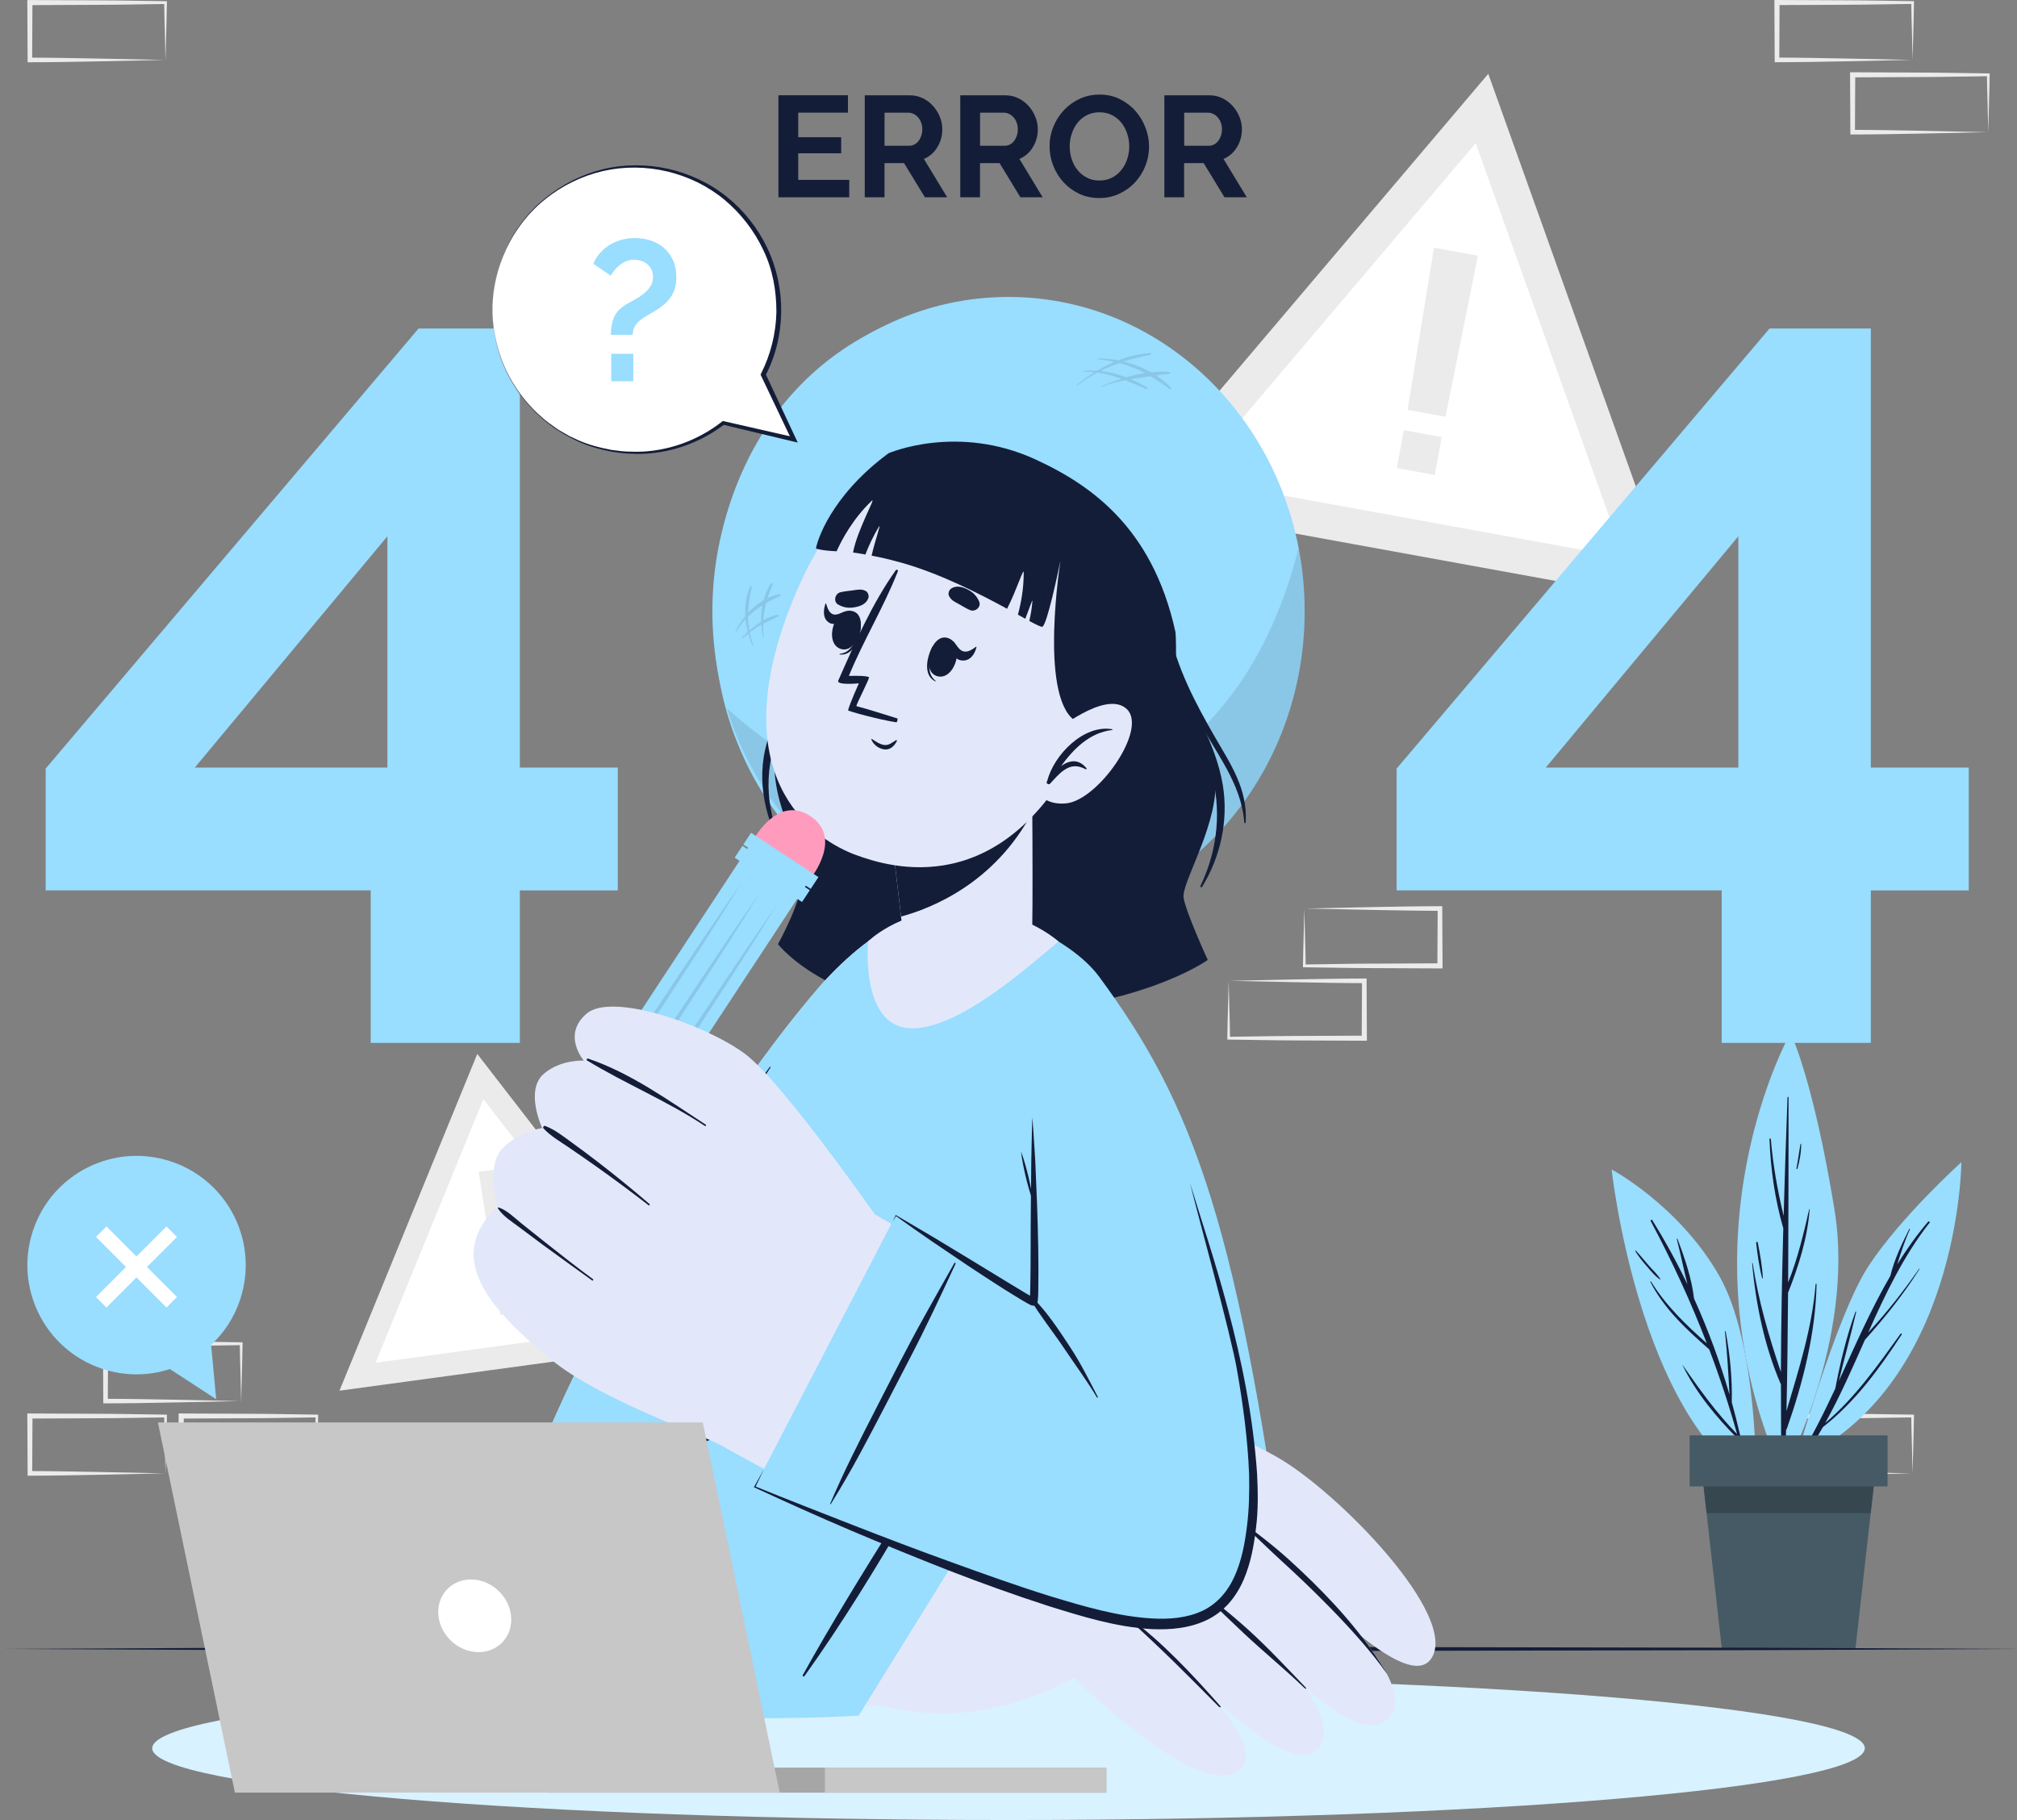 <svg width="748" height="675" viewBox="0 0 748 675" fill="none" xmlns="http://www.w3.org/2000/svg">
<rect x="0" y="0" width="748" height="675" fill="#808080" stroke="none"/>
<path d="M89.164 508.885C89.072 505.341 88.942 501.852 88.924 498.363L89.441 498.88C81.065 498.972 72.671 499.175 64.296 499.194L39.151 499.305L40.092 498.363L39.981 519.628L39.132 518.779C43.283 518.816 47.416 518.798 51.566 518.89L64.056 519.111L89.422 519.647L89.164 508.885ZM64.517 520.145L51.861 520.367C47.637 520.459 43.394 520.441 39.151 520.477H38.302V519.628L38.191 498.363V497.403H39.151L64.296 497.514C72.671 497.533 81.065 497.736 89.441 497.828H89.957V498.345C89.92 501.944 89.791 505.544 89.717 509.088L89.441 519.61L64.517 520.145Z" fill="#EBEBEB"/>
<path d="M61.124 535.688C61.031 532.144 60.902 528.655 60.884 525.166L61.4 525.683C53.025 525.775 44.631 525.978 36.255 525.997L11.111 526.107L12.051 525.166L11.941 546.431L11.092 545.582C15.243 545.619 19.375 545.601 23.526 545.693L36.016 545.914L61.382 546.45L61.124 535.688ZM36.458 546.966L23.803 547.188C19.578 547.28 15.335 547.262 11.092 547.299H10.243V546.45L10.133 525.185V524.225H11.092L36.237 524.335C44.612 524.354 53.006 524.557 61.382 524.649H61.898V525.166C61.861 528.766 61.732 532.365 61.659 535.909L61.382 546.431L36.458 546.966Z" fill="#EBEBEB"/>
<path d="M117.221 535.688C117.129 532.144 117 528.655 116.981 525.166L117.498 525.683C109.122 525.775 100.729 525.978 92.353 525.997L67.208 526.107L68.149 525.166L68.038 546.431L67.19 545.582C71.341 545.619 75.473 545.601 79.624 545.693L92.113 545.914L117.48 546.45L117.221 535.688ZM92.556 546.966L79.901 547.188C75.676 547.28 71.433 547.262 67.19 547.299H66.341V546.45L66.231 525.185V524.225H67.19L92.335 524.335C100.71 524.354 109.104 524.557 117.48 524.649H117.996V525.166C117.959 528.766 117.83 532.365 117.756 535.909L117.48 546.431L92.556 546.966Z" fill="#EBEBEB"/>
<path d="M709.022 535.688C708.93 532.144 708.801 528.655 708.782 525.166L709.299 525.683C700.923 525.775 692.529 525.978 684.154 525.997L659.009 526.107L659.95 525.166L659.839 546.431L658.991 545.582C663.141 545.619 667.274 545.601 671.425 545.693L683.914 545.914L709.28 546.45L709.022 535.688ZM684.357 546.966L671.701 547.188C667.477 547.28 663.234 547.262 658.991 547.299H658.142V546.45L658.031 525.185V524.225H658.991L684.135 524.335C692.511 524.354 700.905 524.557 709.28 524.649H709.797V525.166C709.76 528.766 709.631 532.365 709.557 535.909L709.28 546.431L684.357 546.966Z" fill="#EBEBEB"/>
<path d="M709.022 11.463C708.93 7.919 708.801 4.43 708.782 0.941L709.299 1.458C700.923 1.551 692.529 1.754 684.154 1.772L659.009 1.883L659.95 0.941L659.839 22.206L658.991 21.357C663.141 21.394 667.274 21.376 671.425 21.468L683.914 21.69L709.28 22.225L709.022 11.463ZM684.357 22.742L671.701 22.963C667.477 23.056 663.234 23.037 658.991 23.074H658.142V22.225L658.031 0.96V0H658.991L684.135 0.111C692.511 0.129 700.905 0.332 709.28 0.425H709.797V0.941C709.76 4.541 709.631 8.141 709.557 11.685L709.28 22.206L684.357 22.742Z" fill="#EBEBEB"/>
<path d="M737.084 38.266C736.992 34.722 736.863 31.233 736.845 27.744L737.361 28.261C728.986 28.354 720.592 28.556 712.216 28.575L687.072 28.686L688.012 27.744L687.902 49.009L687.053 48.16C691.204 48.197 695.336 48.179 699.487 48.271L711.977 48.492L737.343 49.028L737.084 38.266ZM712.419 49.545L699.764 49.766C695.539 49.858 691.296 49.84 687.053 49.877H686.204V49.028L686.094 27.763V26.803H687.053L712.198 26.914C720.573 26.932 728.967 27.135 737.343 27.227H737.859V27.744C737.822 31.344 737.693 34.943 737.62 38.488L737.343 49.009L712.419 49.545Z" fill="#EBEBEB"/>
<path d="M61.124 11.482C61.031 7.938 60.902 4.449 60.884 0.96L61.4 1.477C53.006 1.588 44.631 1.791 36.237 1.791L11.092 1.901L12.033 0.96L11.922 22.225L11.074 21.376C15.225 21.413 19.357 21.394 23.508 21.487L35.997 21.708L61.363 22.244L61.124 11.482ZM36.458 22.76L23.803 22.982C19.578 23.074 15.335 23.056 11.092 23.093H10.243V22.244L10.133 0.978V0.018H11.092L36.237 0.129C44.612 0.148 53.006 0.351 61.382 0.443H61.898V0.96C61.861 4.559 61.732 8.159 61.659 11.703L61.382 22.225L36.458 22.76Z" fill="#EBEBEB"/>
<path d="M455.915 374.52C456.008 378.064 456.137 381.553 456.155 385.042L455.639 384.525C464.014 384.433 472.408 384.23 480.784 384.211L505.928 384.1L504.988 385.042L505.098 363.777L505.947 364.626C501.796 364.589 497.664 364.607 493.513 364.515L481.023 364.294L455.657 363.758L455.915 374.52ZM480.581 363.241L493.236 363.02C497.461 362.928 501.704 362.946 505.947 362.909H506.796V363.758L506.906 385.023V385.983H505.947L480.802 385.873C472.427 385.854 464.033 385.651 455.657 385.559H455.141V385.042C455.178 381.442 455.307 377.843 455.38 374.299L455.657 363.777L480.581 363.241Z" fill="#EBEBEB"/>
<path d="M483.974 347.699C484.066 351.243 484.195 354.732 484.214 358.221L483.697 357.704C492.073 357.611 500.467 357.408 508.842 357.39L533.987 357.279L533.046 358.221L533.157 336.955L534.006 337.805C529.855 337.768 525.722 337.786 521.571 337.694L509.082 337.472L483.716 336.937L483.974 347.699ZM508.639 336.42L521.295 336.199C525.519 336.106 529.762 336.125 534.006 336.088H534.854V336.937L534.965 358.202V359.162H534.006L508.861 359.051C500.485 359.033 492.091 358.83 483.716 358.737H483.199V358.221C483.236 354.621 483.365 351.021 483.439 347.477L483.716 336.955L508.639 336.42Z" fill="#EBEBEB"/>
<path d="M551.925 27.375L417.105 186.365L622.12 223.689L551.925 27.375Z" fill="#EBEBEB"/>
<path d="M547.257 53.107L441.715 177.541L602.196 206.762L547.257 53.107Z" fill="white"/>
<path d="M531.792 91.853L548.063 94.825L536.054 154.559L521.996 152.012L531.792 91.853Z" fill="#EBEBEB"/>
<path d="M534.641 162.096L520.594 159.537L518.036 173.593L532.084 176.151L534.641 162.096Z" fill="#EBEBEB"/>
<path d="M176.996 390.875L125.895 515.77L259.533 497.606L176.996 390.875Z" fill="#EBEBEB"/>
<path d="M179.265 407.654L139.27 505.415L243.871 491.183L179.265 407.654Z" fill="white"/>
<path d="M177.527 434.605L188.117 433.165L192.71 472.336L183.541 473.591L177.527 434.605Z" fill="#EBEBEB"/>
<path d="M193.377 477.231L184.219 478.476L185.463 487.64L194.621 486.395L193.377 477.231Z" fill="#EBEBEB"/>
<path d="M374.006 675C549.383 675 691.554 663.083 691.554 648.382C691.554 633.681 549.383 621.763 374.006 621.763C198.628 621.763 56.457 633.681 56.457 648.382C56.457 663.083 198.628 675 374.006 675Z" fill="#d8f2ff"/>
<path d="M665.777 542.13C665.777 542.13 680.849 487.989 692.896 469.604C704.943 451.218 727.376 431.024 727.376 431.024C727.376 431.024 726.859 514.496 665.777 542.13Z" fill="#99ddff"/>
<path d="M666.867 541.207C672.033 532.808 676.423 523.948 680.611 514.976C682.474 505.359 684.725 495.687 688.101 486.512C688.156 486.346 688.415 486.438 688.359 486.605C686.367 495.151 684.024 503.642 681.921 512.171C688.009 498.991 693.783 485.645 701.033 473.185C702.49 467.148 705.276 461.334 708.025 455.851C708.099 455.685 708.375 455.778 708.283 455.944C706.346 460.189 704.963 464.546 703.579 468.939C707.01 463.42 710.755 458.103 715.035 453.101C715.294 452.787 715.829 453.138 715.57 453.47C705.885 465.838 699.188 479.922 692.824 494.191C699.705 486.826 705.977 478.759 711.733 470.527C711.788 470.434 711.918 470.527 711.862 470.619C705.903 480.088 699.041 488.598 691.606 496.905C686.957 507.353 682.4 517.838 676.866 527.769C687.916 518.428 696.421 506.319 704.833 494.653C705.018 494.394 705.424 494.671 705.258 494.93C696.845 507.74 688.119 519.794 676.017 529.282C673.545 533.62 670.889 537.866 667.919 541.927C667.439 542.61 666.424 541.927 666.867 541.207Z" fill="#141D38"/>
<path d="M661.102 547.022C661.102 547.022 688.203 497.089 680.325 448.689C672.448 400.289 664.017 383.048 664.017 383.048C664.017 383.048 621.439 458.325 661.102 547.022Z" fill="#99ddff"/>
<path d="M649.981 468.533C652.139 482.507 655.939 495.594 660.441 508.848C660.514 491.09 660.847 473.314 661.326 455.556C658.208 444.757 656.64 433.7 656.216 422.477C656.198 422.145 656.696 422.163 656.714 422.477C657.507 432.131 659.205 441.564 661.455 450.941C661.861 436.285 662.359 421.628 662.894 406.99C662.894 406.75 663.282 406.75 663.282 406.99C663.263 429.879 663.263 452.769 663.134 475.658C666.639 466.835 668.816 457.771 670.938 448.468C670.956 448.375 671.104 448.394 671.104 448.486C670.292 459.174 667.045 469.511 663.097 479.442C662.986 494.081 662.839 508.7 662.507 523.339C667.082 507.777 671.989 492.715 673.317 476.286C673.336 476.064 673.668 476.064 673.668 476.286C673.317 494.413 668.632 512.817 662.654 529.855C662.581 530.039 662.47 530.169 662.359 530.279C662.23 535.632 662.064 540.967 661.898 546.32C661.88 547.096 660.717 547.059 660.717 546.302C660.514 535.356 660.441 524.428 660.459 513.481C654.371 499.415 651.124 483.743 649.778 468.533C649.741 468.422 649.962 468.385 649.981 468.533Z" fill="#141D38"/>
<path d="M651.848 460.799C652.715 465.081 653.508 469.622 653.748 473.997C653.748 474.145 653.527 474.163 653.49 474.034C652.365 469.807 651.756 465.229 651.258 460.891C651.202 460.54 651.774 460.466 651.848 460.799Z" fill="#141D38"/>
<path d="M667.69 424.305C667.708 424.157 667.948 424.194 667.948 424.341C667.985 427.35 667.376 430.562 666.583 433.442C666.509 433.682 666.177 433.571 666.214 433.331C666.804 430.341 667.173 427.313 667.69 424.305Z" fill="#141D38"/>
<path d="M651.215 550.843C651.215 550.843 652.322 498.732 637.379 472.816C622.436 446.917 597.66 433.719 597.66 433.719C597.66 433.719 607.659 525.572 651.215 550.843Z" fill="#99ddff"/>
<path d="M623.997 506.264C630.287 515.309 636.523 524.04 644.216 531.904C641.227 521.253 637.777 510.768 633.866 500.468C625.491 493.121 617.189 485.497 612.042 475.455C611.968 475.289 612.19 475.16 612.282 475.308C617.798 484.205 625.196 491.349 632.962 498.197C627.004 482.71 620.049 467.61 612.171 452.88C611.968 452.51 612.522 452.178 612.743 452.547C617.521 460.226 621.875 468.182 625.786 476.341C624.384 470.767 623.259 465.081 621.838 459.543C621.801 459.396 622.023 459.34 622.078 459.469C624.734 466.429 627.373 474.126 628.221 481.565C633.442 493.121 637.851 505.045 641.375 517.229C640.987 509.42 640.508 501.63 639.696 493.841C639.678 493.693 639.936 493.656 639.954 493.804C641.578 502.461 642.426 511.248 642.223 520.053C644.382 527.824 646.19 535.669 647.647 543.588C647.684 543.791 647.37 543.902 647.315 543.681C646.503 540.358 645.618 537.072 644.732 533.787C644.677 533.768 644.622 533.768 644.566 533.713C636.56 525.683 628.941 516.527 623.941 506.282C623.904 506.264 623.96 506.208 623.997 506.264Z" fill="#141D38"/>
<path d="M606.688 463.863C608.348 465.653 609.879 467.555 611.484 469.401C612.905 471.043 614.639 472.576 615.783 474.421C615.819 474.495 615.746 474.588 615.672 474.532C613.735 473.314 612.204 471.339 610.709 469.622C609.123 467.832 607.721 466.059 606.448 464.029C606.355 463.9 606.577 463.734 606.688 463.863Z" fill="#141D38"/>
<path d="M695.624 544.474L693.742 561.18L688.06 611.685H638.564L632.882 561.18L631 544.474C633.103 544.474 663.303 544.474 663.303 544.474C663.303 544.474 693.521 544.474 695.624 544.474Z" fill="#455A64"/>
<path d="M695.629 544.474L693.747 561.18H632.905L631.023 544.474C633.127 544.474 663.326 544.474 663.326 544.474C663.326 544.474 693.526 544.474 695.629 544.474Z" fill="#37474F"/>
<path d="M626.595 551.281H700V532.36H626.595V551.281Z" fill="#455A64"/>
<path d="M748 611.556L654.505 611.999L560.991 612.165L374 612.479L187.009 612.165L93.495 611.999L0 611.556L93.495 611.094L187.009 610.946L374 610.633L560.991 610.946L654.505 611.113L748 611.556Z" fill="#141D38"/>
<path d="M137.478 386.777V330.218H16.938V285.048L155.225 121.831H192.786V284.679H229.11V330.236H192.786V386.795H137.478V386.777ZM72.245 284.679H143.658V198.899L72.245 284.679Z" fill="#99ddff"/>
<path d="M477.608 227.363C477.608 244.068 474.915 259.445 469.565 273.474C464.196 287.521 456.762 299.668 447.279 309.913C437.779 320.157 426.507 328.132 413.427 333.817C400.347 339.503 386.253 342.364 371.107 342.364C355.684 342.364 341.516 339.521 328.584 333.817C315.652 328.132 304.435 320.157 294.934 309.913C285.433 299.668 278.017 287.521 272.649 273.474C267.28 259.426 264.605 244.05 264.605 227.363C264.605 210.657 267.28 195.28 272.649 181.251C278.017 167.204 285.452 155.058 294.934 144.813C304.435 134.568 315.633 126.538 328.584 120.705C341.516 114.89 355.684 111.974 371.107 111.974C386.234 111.974 400.347 114.89 413.427 120.705C426.488 126.538 437.779 134.568 447.279 144.813C456.78 155.058 464.196 167.204 469.565 181.251C474.933 195.28 477.608 210.657 477.608 227.363ZM421.895 227.363C421.895 217.247 420.659 207.944 418.187 199.471C415.715 190.998 412.191 183.725 407.653 177.652C403.114 171.579 397.746 166.89 391.547 163.604C385.349 160.319 378.541 158.676 371.107 158.676C363.395 158.676 356.459 160.319 350.26 163.604C344.062 166.89 338.693 171.579 334.155 177.652C329.617 183.725 326.112 190.998 323.621 199.471C321.149 207.944 319.913 217.247 319.913 227.363C319.913 237.478 321.149 246.726 323.621 255.07C326.093 263.414 329.598 270.631 334.155 276.704C338.693 282.777 344.062 287.466 350.26 290.752C356.459 294.038 363.395 295.68 371.107 295.68C378.541 295.68 385.349 294.038 391.547 290.752C397.746 287.466 403.114 282.777 407.653 276.704C412.191 270.631 415.696 263.414 418.187 255.07C420.64 246.726 421.895 237.478 421.895 227.363Z" fill="#99ddff"/>
<path d="M638.478 386.777V330.218H517.938V285.048L656.225 121.831H693.786V284.679H730.11V330.236H693.786V386.795H638.478V386.777ZM573.245 284.679H644.658V198.899L573.245 284.679Z" fill="#99ddff"/>
<path d="M314.935 66.73V73.173H288.684V35.331H314.456V41.773H296.026V50.892H311.947V56.855H296.026V66.712H314.935V66.73Z" fill="#141D38"/>
<path d="M320.691 73.191V35.349H337.424C339.158 35.349 340.763 35.719 342.239 36.439C343.715 37.158 344.988 38.137 346.039 39.318C347.109 40.5 347.939 41.866 348.548 43.361C349.157 44.874 349.452 46.388 349.452 47.92C349.452 50.375 348.843 52.609 347.607 54.602C346.39 56.615 344.729 58.054 342.626 58.941L351.26 73.173H342.995L335.265 60.491H328.015V73.173H320.691V73.191ZM328.034 54.049H337.258C337.94 54.049 338.568 53.883 339.14 53.569C339.73 53.255 340.228 52.812 340.652 52.258C341.077 51.704 341.409 51.058 341.667 50.32C341.907 49.582 342.036 48.769 342.036 47.92C342.036 47.034 341.888 46.222 341.612 45.465C341.335 44.727 340.948 44.062 340.468 43.527C339.988 42.973 339.435 42.549 338.808 42.253C338.18 41.958 337.553 41.792 336.926 41.792H328.034V54.049Z" fill="#141D38"/>
<path d="M356.113 73.191V35.349H372.846C374.58 35.349 376.185 35.719 377.661 36.439C379.137 37.158 380.41 38.137 381.461 39.318C382.531 40.5 383.361 41.866 383.97 43.361C384.579 44.874 384.874 46.388 384.874 47.92C384.874 50.375 384.265 52.609 383.029 54.602C381.812 56.615 380.151 58.054 378.048 58.941L386.682 73.173H378.417L370.687 60.491H363.437V73.173H356.113V73.191ZM363.456 54.049H372.68C373.362 54.049 373.99 53.883 374.561 53.569C375.152 53.255 375.65 52.812 376.074 52.258C376.499 51.704 376.831 51.058 377.089 50.32C377.347 49.582 377.458 48.769 377.458 47.92C377.458 47.034 377.31 46.222 377.034 45.465C376.757 44.708 376.369 44.062 375.89 43.527C375.41 42.973 374.857 42.549 374.229 42.253C373.602 41.958 372.975 41.792 372.348 41.792H363.456V54.049Z" fill="#141D38"/>
<path d="M407.675 73.449C404.908 73.449 402.399 72.914 400.129 71.825C397.879 70.736 395.942 69.296 394.318 67.505C392.695 65.715 391.459 63.666 390.555 61.359C389.669 59.051 389.227 56.688 389.227 54.27C389.227 51.741 389.688 49.342 390.629 47.016C391.569 44.708 392.861 42.659 394.521 40.887C396.182 39.115 398.137 37.694 400.406 36.642C402.675 35.589 405.147 35.073 407.804 35.073C410.534 35.073 413.025 35.626 415.294 36.752C417.545 37.878 419.482 39.337 421.068 41.146C422.673 42.955 423.909 45.022 424.795 47.33C425.68 49.637 426.123 51.981 426.123 54.362C426.123 56.891 425.662 59.291 424.739 61.58C423.817 63.869 422.544 65.9 420.902 67.653C419.279 69.407 417.323 70.81 415.036 71.862C412.803 72.933 410.331 73.449 407.675 73.449ZM396.698 54.27C396.698 55.913 396.938 57.482 397.436 59.014C397.934 60.546 398.654 61.894 399.594 63.057C400.535 64.238 401.698 65.18 403.063 65.881C404.428 66.601 405.978 66.952 407.73 66.952C409.501 66.952 411.069 66.582 412.453 65.863C413.818 65.143 414.98 64.164 415.921 62.965C416.862 61.765 417.581 60.399 418.061 58.885C418.541 57.371 418.781 55.839 418.781 54.27C418.781 52.646 418.522 51.058 418.006 49.526C417.489 47.994 416.77 46.647 415.829 45.484C414.888 44.302 413.726 43.379 412.361 42.678C410.995 41.976 409.464 41.644 407.749 41.644C405.978 41.644 404.391 42.013 403.007 42.733C401.624 43.453 400.461 44.413 399.539 45.613C398.617 46.794 397.916 48.16 397.436 49.655C396.938 51.169 396.698 52.701 396.698 54.27Z" fill="#141D38"/>
<path d="M431.801 73.191V35.349H448.533C450.267 35.349 451.872 35.719 453.348 36.439C454.824 37.158 456.097 38.137 457.149 39.318C458.219 40.5 459.049 41.866 459.658 43.361C460.266 44.874 460.562 46.388 460.562 47.92C460.562 50.375 459.953 52.609 458.717 54.602C457.499 56.615 455.839 58.054 453.736 58.941L462.369 73.173H454.105L446.375 60.491H439.125V73.173H431.801V73.191ZM439.143 54.049H448.367C449.05 54.049 449.677 53.883 450.267 53.569C450.858 53.255 451.356 52.812 451.78 52.258C452.205 51.704 452.537 51.058 452.795 50.32C453.035 49.582 453.164 48.769 453.164 47.92C453.164 47.034 453.016 46.222 452.739 45.465C452.463 44.708 452.075 44.062 451.596 43.527C451.116 42.973 450.563 42.549 449.935 42.253C449.308 41.958 448.681 41.792 448.054 41.792H439.162V54.049H439.143Z" fill="#141D38"/>
<path d="M374.006 343.269C434.659 343.269 483.828 291.078 483.828 226.698C483.828 162.318 434.659 110.128 374.006 110.128C313.353 110.128 264.184 162.318 264.184 226.698C264.184 291.078 313.353 343.269 374.006 343.269Z" fill="#99ddff"/>
<path opacity="0.1" d="M483.83 226.698C483.83 291.084 434.666 343.268 374.008 343.268C325.194 343.268 283.852 309.47 269.555 262.731C292.449 282.981 337.13 313.512 388.103 301.366C444.407 287.946 470.492 247.317 481.598 203.2C483.055 210.786 483.83 218.65 483.83 226.698Z" fill="black"/>
<path opacity="0.1" d="M434.238 143.724C432.559 142.026 430.732 140.549 428.777 139.257C430.437 139.035 432.098 138.832 433.74 138.592C434.127 138.537 433.998 137.983 433.647 137.946C431.341 137.743 429.072 137.835 426.803 138.075C423.63 136.248 420.199 134.919 416.638 134.088C419.866 133.054 423.206 132.224 426.692 131.559C427.043 131.485 426.969 130.913 426.6 130.932C422.505 131.209 418.52 132.187 414.719 133.645C412.247 133.184 409.738 132.944 407.211 132.944C407.008 132.944 407.008 133.239 407.211 133.257C409.314 133.442 411.307 133.793 413.281 134.236C411.048 135.177 408.871 136.285 406.787 137.522C405.089 137.411 403.392 137.429 401.658 137.632C401.474 137.651 401.474 137.928 401.658 137.909C403.097 137.835 404.499 137.909 405.883 138.057C403.595 139.478 401.4 141.047 399.352 142.746C399.205 142.856 399.407 143.059 399.555 142.949C401.953 141.084 404.407 139.534 406.934 138.168C410.034 138.574 412.985 139.423 415.9 140.512C413.465 141.287 411.048 142.173 408.668 143.078C408.521 143.133 408.576 143.392 408.742 143.336C411.528 142.303 414.369 141.583 417.228 141.01C419.83 142.026 422.412 143.17 425.05 144.278C425.438 144.444 425.696 143.798 425.346 143.595C423.372 142.506 421.361 141.509 419.295 140.641C421.748 140.217 424.202 139.884 426.674 139.552C429.072 140.937 431.397 142.506 433.684 144.278C434.072 144.555 434.588 144.075 434.238 143.724ZM417.634 139.94C414.535 138.758 411.325 137.891 408.041 137.577C410.329 136.432 412.672 135.491 415.088 134.642C418.409 135.528 421.582 136.783 424.608 138.352C422.246 138.74 419.922 139.275 417.634 139.94Z" fill="black"/>
<path opacity="0.1" d="M289.382 220.994C289.751 220.828 289.475 220.33 289.124 220.385C287.574 220.644 286.099 221.179 284.66 221.843C285.176 220.182 285.785 218.521 286.486 216.896C286.689 216.435 286.08 216.047 285.803 216.49C284.586 218.465 283.737 220.514 283.147 222.619C281.044 223.837 279.107 225.425 277.446 227.252C277.539 224.169 278 221.068 278.793 217.856C278.904 217.395 278.258 217.247 278.092 217.672C276.69 221.16 276.192 224.834 276.395 228.507C274.9 230.353 273.628 232.347 272.687 234.359C272.613 234.525 272.834 234.673 272.927 234.507C273.978 232.624 275.177 231.018 276.487 229.578C276.635 231.184 276.93 232.79 277.336 234.359C276.635 235.005 275.952 235.651 275.325 236.297C275.14 236.482 275.417 236.74 275.601 236.574C276.21 236.02 276.856 235.522 277.502 234.986C277.944 236.556 278.479 238.106 279.144 239.601C279.217 239.767 279.513 239.657 279.439 239.472C278.811 237.811 278.369 236.168 278.037 234.543C279.328 233.528 280.638 232.587 282.077 231.775C282.169 231.719 282.243 231.701 282.335 231.645C282.446 233.214 282.63 234.783 282.962 236.352C282.999 236.556 283.294 236.463 283.257 236.279C283.018 234.599 282.981 232.956 283.036 231.313C284.881 230.372 286.8 229.615 288.607 228.6C288.94 228.415 288.7 227.935 288.349 227.99C286.541 228.341 284.752 229.08 283.055 230.058C283.202 227.88 283.571 225.738 284.125 223.616C285.803 222.711 287.537 221.843 289.382 220.994ZM277.926 233.879C277.612 232.144 277.446 230.409 277.428 228.673C279.033 227.086 280.804 225.72 282.722 224.52C282.335 226.514 282.206 228.544 282.28 230.593C280.73 231.553 279.254 232.679 277.926 233.879Z" fill="black"/>
<path d="M329.683 174.588C310.423 187.712 300.886 204.824 302.029 223.874C303.173 242.924 288.913 258.134 287.289 278.92C285.666 299.705 297.879 314.435 297.879 323.923C297.879 333.411 288.507 350.154 288.507 350.154C288.507 350.154 308.929 376.864 365.177 375.978C421.426 375.092 447.899 356.024 447.899 356.024C447.899 356.024 439.745 338.285 438.933 332.968C438.122 327.652 450.445 308.196 450.795 291.527C451.146 274.859 436.185 252.375 436.129 244.105C436.074 235.836 437.863 188.82 402.148 171.524C366.45 154.227 335.882 170.361 329.683 174.588Z" fill="#141D38"/>
<path d="M308.096 233.214C308.484 232.384 307.488 231.405 306.86 232.181C297.175 243.773 288.8 260.313 284.464 275.283C280.129 290.217 284.151 304.504 291.253 317.555C291.456 317.924 291.973 317.592 291.788 317.222C284.114 301.938 282.601 287.023 289.039 270.89C294.297 257.636 302.138 246.025 308.096 233.214Z" fill="#141D38"/>
<path d="M453.489 291.232C450.962 275.671 441.351 260.276 434.285 246.727C433.916 246.007 432.754 246.487 433.03 247.299C437.403 260.331 444.8 272.09 448.822 285.233C453.25 299.723 451.663 315.118 445.206 328.52C445.003 328.944 445.557 329.295 445.797 328.889C452.586 317.85 455.629 304.449 453.489 291.232Z" fill="#141D38"/>
<path d="M450.684 273.566C443.433 261.014 436.202 247.446 433.435 232.79C433.379 232.458 432.918 232.605 432.973 232.938C435.187 245.231 438.748 256.159 444.448 267.05C450.813 279.215 460.369 290.512 461.439 305.039C461.457 305.39 461.919 305.372 461.955 305.021C462.73 292.727 456.421 283.479 450.684 273.566Z" fill="#141D38"/>
<path d="M303.449 366.472C241.5 438.611 167.486 586.469 185.085 614.195C204.696 645.077 294.096 542.333 290.886 537.811C288.155 533.971 316.307 445.791 336.729 381.313C357.151 316.89 318.779 348.64 303.449 366.472Z" fill="#E2E8FA"/>
<path d="M303.449 366.472C241.5 438.611 167.486 586.469 185.085 614.195C204.696 645.077 294.096 542.333 290.886 537.811C288.155 533.971 316.307 445.791 336.729 381.313C357.151 316.89 318.779 348.64 303.449 366.472Z" fill="#99ddff"/>
<path d="M244.274 606.424L255.048 537.423C255.048 537.423 229.626 493.01 244.367 461.131C251.82 444.979 302.866 366.084 330.354 346.13C356.144 327.394 395.513 345.834 407.541 362.134C442.094 409.002 459.989 453.452 479.286 606.424H244.274Z" fill="#99ddff"/>
<path d="M388.075 346.647C386.895 348.419 385.935 350.301 385.031 352.221C383.759 355.212 382.633 358.257 382.209 361.617C384.441 359.07 385.972 356.208 387.356 353.273C388.168 351.354 388.924 349.415 389.477 347.385C389.016 347.127 388.555 346.887 388.075 346.647ZM352.378 473.868C351.087 476.84 349.961 479.886 349.537 483.245C351.769 480.698 353.319 477.837 354.684 474.902C355.957 471.93 357.082 468.865 357.507 465.506C355.293 468.053 353.743 470.914 352.378 473.868ZM321.367 602.88C320.869 604.043 320.389 605.224 319.965 606.424H322.455C322.898 605.593 323.304 604.762 323.691 603.913C324.964 600.941 326.09 597.896 326.514 594.518C324.282 597.083 322.75 599.945 321.367 602.88ZM451.74 453.193C451.722 453.286 451.722 453.36 451.703 453.452C451.722 453.415 451.759 453.396 451.777 453.36C451.777 453.304 451.759 453.249 451.74 453.193ZM389.016 585.805C387.743 588.777 386.618 591.841 386.194 595.201C388.426 592.653 389.957 589.792 391.341 586.857C392.614 583.867 393.739 580.821 394.163 577.461C391.931 580.009 390.4 582.87 389.016 585.805ZM256.798 524.354C255.525 527.326 254.4 530.372 253.976 533.731C256.208 531.184 257.739 528.323 259.123 525.388C260.396 522.416 261.521 519.351 261.945 515.992C259.713 518.558 258.182 521.419 256.798 524.354ZM300.188 428.735C298.897 431.707 297.772 434.753 297.347 438.131C299.598 435.583 301.129 432.704 302.494 429.769C303.786 426.797 304.893 423.751 305.317 420.391C303.103 422.939 301.553 425.8 300.188 428.735ZM417.316 393.053C414.346 391.779 411.302 390.653 407.944 390.229C410.49 392.462 413.349 394.013 416.283 395.379C419.253 396.653 422.315 397.779 425.673 398.203C423.109 395.97 420.249 394.438 417.316 393.053ZM444.785 500.191C441.815 498.899 438.771 497.773 435.413 497.366C437.959 499.6 440.819 501.132 443.752 502.498C446.722 503.79 449.785 504.898 453.142 505.341C450.578 503.107 447.718 501.557 444.785 500.191ZM293.159 386.888C292.883 387.257 292.606 387.626 292.329 387.995C293.289 388.235 294.266 388.42 295.263 388.549C294.58 387.958 293.879 387.405 293.159 386.888ZM321.109 519.721C318.138 518.428 315.094 517.321 311.718 516.896C314.283 519.13 317.142 520.662 320.075 522.028C323.046 523.32 326.09 524.446 329.466 524.871C326.901 522.637 324.042 521.105 321.109 519.721ZM352.987 409.445C351.788 406.436 350.423 403.483 348.338 400.806C348.578 404.184 349.5 407.285 350.607 410.349C351.806 413.358 353.171 416.312 355.238 418.988C355.016 415.592 354.094 412.491 352.987 409.445ZM396.598 520.034C395.418 517.026 394.053 514.072 391.968 511.395C392.208 514.774 393.13 517.893 394.237 520.939C395.436 523.948 396.801 526.901 398.868 529.578C398.646 526.2 397.724 523.08 396.598 520.034ZM251.725 447.877C251.301 448.616 250.858 449.354 250.434 450.055C251.098 451.311 251.872 452.51 252.776 453.673C252.647 451.661 252.26 449.742 251.725 447.877ZM280.799 566.164C279.6 563.155 278.235 560.202 276.15 557.525C276.39 560.903 277.313 564.023 278.419 567.069C279.619 570.078 280.984 573.031 283.068 575.708C282.847 572.33 281.906 569.21 280.799 566.164ZM328.377 363.888C325.37 365.087 322.418 366.453 319.743 368.521C323.119 368.299 326.219 367.358 329.281 366.25C332.288 365.069 335.24 363.703 337.915 361.617C334.52 361.839 331.421 362.78 328.377 363.888ZM437.609 556.344C434.602 557.544 431.65 558.91 428.975 560.977C432.351 560.756 435.469 559.814 438.513 558.707C441.52 557.525 444.471 556.159 447.146 554.073C443.77 554.295 440.653 555.236 437.609 556.344ZM286.942 480.199C283.935 481.399 280.984 482.765 278.309 484.833C281.685 484.611 284.802 483.67 287.846 482.581C290.853 481.381 293.805 480.015 296.48 477.929C293.104 478.15 289.986 479.092 286.942 480.199ZM347.895 558.43C344.888 559.63 341.936 560.996 339.262 563.063C342.638 562.841 345.755 561.9 348.799 560.793C351.806 559.593 354.758 558.245 357.433 556.159C354.057 556.381 350.939 557.322 347.895 558.43ZM245.637 597.73L245.176 600.591C245.231 600.572 245.286 600.554 245.342 600.535C248.349 599.335 251.301 597.969 253.976 595.902C251.042 596.087 248.312 596.825 245.637 597.73ZM402.908 445.773C399.901 446.973 396.949 448.339 394.274 450.425C397.65 450.185 400.768 449.262 403.812 448.154C406.819 446.954 409.77 445.588 412.445 443.521C409.069 443.742 405.952 444.665 402.908 445.773Z" fill="#99ddff"/>
<path d="M285.449 395.711C280.229 402.874 275.174 410.146 270.193 417.475C271.558 414.614 272.923 411.771 274.251 408.91C274.344 408.707 274.048 408.541 273.938 408.744C272.093 412.325 270.377 415.961 268.717 419.616C262.057 429.473 255.6 439.478 249.365 449.594C246.727 453.895 244.292 458.27 242.502 462.995C240.768 467.573 239.698 472.41 239.144 477.264C238.573 482.138 238.536 487.029 238.905 491.903C239.292 496.942 239.901 501.907 241.026 506.836C242.299 512.392 244.033 517.912 246.284 523.154C247.391 525.72 248.571 528.286 249.844 530.778C251.007 533.048 253.368 537.7 253.331 537.885C252.851 540.469 252.372 542.259 252.04 544.438C251.708 546.653 251.376 548.849 251.044 551.064C250.379 555.476 249.734 559.888 249.088 564.318C247.797 573.086 246.708 581.855 245.62 590.66C244.993 595.699 244.66 600.794 243.959 605.833C243.923 606.036 244.236 606.11 244.273 605.907C244.993 601.514 246.081 597.194 246.874 592.819C247.668 588.445 248.479 584.07 249.309 579.695C250.97 570.853 252.261 561.937 253.645 553.04C254.032 550.585 254.42 548.129 254.789 545.674C255.176 543.238 255.822 539.952 255.729 537.478C255.729 537.478 247.852 521.308 244.808 509.956C243.517 505.193 242.207 500.246 241.69 495.336C241.174 490.5 241.118 485.645 241.506 480.809C241.893 475.972 242.816 471.173 244.292 466.54C245.823 461.777 248.018 457.328 250.472 452.972C255.619 443.835 261.061 434.863 266.614 425.966C272.886 415.869 279.251 405.827 285.745 395.877C285.837 395.693 285.579 395.545 285.449 395.711Z" fill="#141D38"/>
<path d="M334.138 528.803C323.179 529.486 312.166 530.519 301.41 532.827C296.061 533.971 290.803 535.356 285.545 536.851C282.925 537.589 280.287 538.254 277.649 538.9C274.937 539.564 272.023 540.155 269.2 540.137C268.942 540.137 268.942 540.506 269.182 540.524C271.912 540.709 274.513 540.875 277.262 540.709C279.863 540.543 282.464 540.1 285.01 539.564C290.452 538.457 295.839 537.109 301.263 535.946C312.203 533.602 323.161 531.258 334.248 529.726C334.746 529.633 334.654 528.766 334.138 528.803Z" fill="#141D38"/>
<path d="M360.814 539.62C351.867 538.346 342.735 537.46 333.714 537.202C329.176 537.072 324.656 537.202 320.118 537.46C317.959 537.589 315.782 537.737 313.624 537.922C311.244 538.125 308.901 538.641 306.521 538.826C306.282 538.845 306.263 539.232 306.503 539.214C308.754 539.121 311.023 539.398 313.273 539.435C315.543 539.472 317.793 539.491 320.062 539.527C324.582 539.601 329.12 539.731 333.64 539.767C342.717 539.823 351.738 539.989 360.796 540.358C361.276 540.377 361.276 539.675 360.814 539.62Z" fill="#141D38"/>
<path d="M186.562 617.278C205.324 635.608 246.279 632.008 350.235 632.636C364.624 632.728 392.536 531.313 377.188 530.427C357.854 529.32 282.53 529.19 277.032 529.892C230.561 535.67 173.833 604.855 186.562 617.278Z" fill="#E2E8FA"/>
<path d="M342.321 532.476C342.321 532.476 382.538 520.588 405.598 520.884C436.48 521.271 462.972 534.34 473.746 540.487C496.234 553.317 541.746 599.889 530.621 615.34C520.549 629.332 476.439 579.381 476.439 579.381C476.439 579.381 529.81 622.889 514.608 637.509C499.389 652.129 451.479 591.213 451.479 591.213C451.479 591.213 505.329 637.14 487.25 649.729C473.598 659.236 427.09 606.535 427.09 606.535C427.09 606.535 473.1 646.333 459.467 656.725C444.413 668.207 398.44 622.243 398.44 622.243C359.367 642.826 331.898 634.962 313.191 628.261C308.671 626.637 342.321 532.476 342.321 532.476Z" fill="#E2E8FA"/>
<path d="M458.93 563.155C465.387 568.047 471.955 572.939 477.95 578.384C483.946 583.83 489.757 589.478 495.236 595.459C508.648 610.116 514.754 621.394 514.293 620.73C503.575 605.224 482.415 585.417 476.401 579.972C470.423 574.545 464.704 568.804 458.709 563.377C458.561 563.229 458.783 563.044 458.93 563.155Z" fill="#141D38"/>
<path d="M438.912 584.476C446.882 591.066 455.036 597.323 462.729 604.264C470.366 611.168 477.026 618.404 484.184 625.824C484.737 626.397 484.239 626.507 483.667 625.954C476.233 618.828 468.798 612.811 461.271 605.759C453.781 598.745 446.494 591.379 438.746 584.642C438.617 584.55 438.783 584.365 438.912 584.476Z" fill="#141D38"/>
<path d="M418.436 599.668C431.128 609.119 442.087 620.896 452.528 632.71C453.045 633.3 452.399 633.374 451.827 632.802C440.703 621.597 432.051 612.737 418.085 600.111C417.883 599.926 418.159 599.465 418.436 599.668Z" fill="#141D38"/>
<path d="M390.174 520.496L318.447 636.272C318.447 636.272 202.685 643.933 185.362 615.487C168.039 587.06 249.359 531.092 276.865 529.763C304.39 528.415 390.174 520.496 390.174 520.496Z" fill="#99ddff"/>
<path d="M244.432 598.154C241.425 599.354 238.474 600.72 235.799 602.806C239.175 602.566 242.292 601.643 245.336 600.535C248.343 599.335 251.295 597.969 253.97 595.902C250.594 596.124 247.476 597.047 244.432 598.154ZM347.89 558.43C344.883 559.63 341.931 560.996 339.256 563.063C342.632 562.841 345.75 561.9 348.794 560.793C351.801 559.593 354.753 558.245 357.428 556.159C354.051 556.381 350.934 557.322 347.89 558.43ZM280.794 566.164C279.595 563.155 278.229 560.202 276.145 557.525C276.385 560.903 277.307 564.023 278.414 567.069C279.613 570.078 280.978 573.031 283.063 575.708C282.842 572.33 281.901 569.21 280.794 566.164ZM216.428 562.62C216.244 562.14 216.041 561.679 215.838 561.217C215.155 561.752 214.491 562.306 213.827 562.86C213.901 563.081 213.974 563.285 214.048 563.506C215.247 566.533 216.613 569.468 218.697 572.163C218.476 568.767 217.535 565.666 216.428 562.62ZM280.056 631.492C277.067 630.199 274.023 629.073 270.666 628.649C273.212 630.882 276.071 632.433 279.004 633.799C281.993 635.073 285.037 636.199 288.394 636.623C285.849 634.39 282.989 632.857 280.056 631.492ZM198.976 613.623C196.006 612.331 192.962 611.205 189.586 610.78C192.132 613.032 195.01 614.564 197.943 615.93C200.913 617.222 203.957 618.33 207.315 618.755C204.769 616.54 201.909 614.989 198.976 613.623ZM321.361 602.88C320.088 605.852 318.963 608.897 318.539 612.275C320.771 609.71 322.321 606.848 323.686 603.913C324.959 600.941 326.084 597.896 326.508 594.518C324.276 597.083 322.745 599.945 321.361 602.88Z" fill="#99ddff"/>
<path d="M234.472 548.868C240.449 543.459 257.717 530.206 276.866 529.744C277.087 529.744 277.124 530.039 276.921 530.076C261.517 532.661 240.892 544.345 234.675 549.108C234.509 549.237 234.324 548.997 234.472 548.868Z" fill="#141D38"/>
<path d="M298.353 621.597C326.579 582.132 350.284 536.353 354.97 528.673C355.192 528.304 354.583 527.99 354.38 528.378C350.174 536.149 317.428 585.528 297.707 621.265C297.467 621.671 298.076 621.967 298.353 621.597Z" fill="#141D38"/>
<path d="M382.638 346.905C381.162 351.187 351.94 382.753 332.588 376.532C318.973 372.176 334.414 342.179 334.414 342.179L329.655 301.606L382.656 275.172C382.656 275.191 383.247 345.096 382.638 346.905Z" fill="#E2E8FA"/>
<path d="M382.769 301.292C368.84 327.633 345.319 336.918 334.158 339.927L329.656 301.624L382.658 275.191C382.658 275.191 382.713 286.986 382.769 301.292Z" fill="#141D38"/>
<path d="M291.803 228.396C268.78 291.213 303.776 312.109 317.317 317.056C329.604 321.56 372.053 335.294 401.441 275.191C430.829 215.087 408.912 184.519 381.351 172.742C353.752 160.983 314.827 165.58 291.803 228.396Z" fill="#E2E8FA"/>
<path d="M311.634 219.665C313.165 219.277 314.641 219.185 316.209 218.964C317.961 218.724 319.345 218.336 321.005 219.148C321.891 219.573 322.352 220.957 322.02 221.862C321.227 223.985 319.16 224.815 317.057 225.203C314.77 225.627 312.906 225.369 310.877 224.243C308.922 223.172 309.623 220.163 311.634 219.665Z" fill="#141D38"/>
<path d="M359.748 226.274C358.291 225.664 357.055 224.852 355.671 224.077C354.121 223.228 352.793 222.692 351.944 221.05C351.483 220.164 351.944 218.779 352.775 218.262C354.675 217.044 356.833 217.616 358.752 218.576C360.818 219.61 362.165 220.939 363.106 223.043C364.028 225.111 361.667 227.086 359.748 226.274Z" fill="#141D38"/>
<path d="M345.818 239.804C345.91 239.657 346.095 240.118 346.021 240.303C344.49 244.604 343.475 249.772 346.943 252.467C347.054 252.56 346.962 252.763 346.832 252.689C342.257 250.492 343.678 243.644 345.818 239.804Z" fill="#141D38"/>
<path d="M351.132 236.519C358.272 238.217 354.361 252.393 347.738 250.824C341.225 249.274 345.136 235.097 351.132 236.519Z" fill="#141D38"/>
<path d="M353.717 238.032C354.731 239.177 355.561 240.93 357 241.484C358.679 242.13 360.395 241.004 361.908 239.897C362.074 239.786 362.147 239.933 362.11 240.118C361.409 242.85 359.583 245.342 356.558 244.936C353.809 244.567 352.554 241.632 352.628 238.715C352.665 238.198 353.311 237.571 353.717 238.032Z" fill="#141D38"/>
<path d="M319.25 232.439C319.268 232.254 318.844 232.55 318.807 232.734C317.774 237.165 315.837 242.075 311.465 242.481C311.336 242.499 311.28 242.721 311.428 242.739C316.464 243.348 318.973 236.795 319.25 232.439Z" fill="#141D38"/>
<path d="M316.555 226.772C309.619 224.335 305.265 238.383 311.685 240.635C317.994 242.868 322.366 228.821 316.555 226.772Z" fill="#141D38"/>
<path d="M313.329 226.79C311.982 227.197 310.469 228.212 309.122 227.88C307.554 227.51 306.89 225.628 306.355 223.874C306.3 223.689 306.152 223.782 306.097 223.966C305.193 226.624 305.211 229.707 307.628 231.018C309.842 232.217 312.277 230.445 313.753 227.972C314.011 227.51 313.882 226.624 313.329 226.79Z" fill="#141D38"/>
<path d="M332.235 274.544C330.943 275.338 329.541 276.538 327.899 276.298C326.331 276.077 324.671 274.969 323.38 274.083C323.251 273.991 323.085 274.12 323.14 274.268C323.896 276.243 326.092 277.849 328.232 277.959C330.316 278.07 331.718 276.557 332.622 274.821C332.733 274.6 332.419 274.415 332.235 274.544Z" fill="#141D38"/>
<path d="M318.507 253.427C318.507 253.427 315.371 260.349 314.485 263.432C314.411 263.727 325.997 266.921 332.362 267.881C332.749 267.936 333.063 266.533 332.712 266.423C324.078 263.746 322.436 263.192 317.585 261.882C317.621 260.959 322.732 251.286 322.252 251.12C320.61 250.492 316.957 250.677 314.799 250.677C320.241 237.423 327.749 225.166 332.97 211.894C333.155 211.414 332.491 211.063 332.214 211.469C323.433 223.763 316.828 238.863 310.869 252.412C310.113 254.073 317.123 253.593 318.507 253.427Z" fill="#141D38"/>
<path d="M401.038 268.379C385.283 264.023 392.331 214.072 393.272 207.962C392.478 211.783 388.235 232.033 386.52 232.457C386.077 232.55 384.398 231.756 381.76 230.316L381.723 230.298C382.258 228.027 382.664 225.517 382.867 222.969C382.996 221.825 381.871 225.295 380.229 229.486C379.38 229.024 378.495 228.489 377.498 227.972C378.642 223.671 379.675 218.244 379.638 212.318C379.62 210.306 377.074 218.742 373.477 225.775C363.219 220.201 348.332 212.54 333.647 208.516C329.718 207.427 326.286 206.651 323.224 206.079C324.626 200.135 326.803 193.97 326.046 195.225C323.814 198.788 322.135 202.498 320.936 205.655C319.276 205.359 317.726 205.101 316.343 204.916C317.929 196.425 325.106 184.002 323.279 185.737C316.25 192.456 312.136 200.246 310.255 204.455C304.278 204.196 302.617 203.421 302.617 203.421C302.986 200.671 308.022 184.316 328.611 168.773C353.866 149.705 399.249 155.962 414.708 190.112C414.708 190.112 430.223 206.504 428.508 226.55C426.792 246.542 410.133 270.89 401.038 268.379Z" fill="#141D38"/>
<path d="M390.593 271.85C390.593 271.85 410.148 255.513 417.915 263.026C425.7 270.539 407.178 296.88 395.353 297.951C383.546 299.04 382.328 288.112 382.328 288.112L390.593 271.85Z" fill="#E2E8FA"/>
<path d="M412.439 270.447C412.623 270.484 412.586 270.724 412.42 270.742C404.063 271.757 398.215 277.646 393.474 284.143C396.462 281.965 399.931 281.264 402.938 284.937C403.104 285.122 402.827 285.38 402.624 285.288C399.728 283.793 397.348 283.719 394.599 285.62C392.644 286.968 391.039 288.906 389.434 290.641C388.899 291.213 387.773 290.53 388.253 289.829C388.29 289.773 388.327 289.718 388.364 289.663C390.762 280.027 401.868 268.619 412.439 270.447Z" fill="#141D38"/>
<path d="M329.648 168.053C329.648 168.053 354.941 157.088 383.849 170.324C405.581 180.273 428.992 197.071 436.703 238.291C436.703 238.291 446.462 192.364 413.532 169.253C372.171 140.235 338.485 158.713 329.648 168.053Z" fill="#99ddff"/>
<path d="M279.523 311.26C279.523 311.26 288.379 294.665 300.499 302.658C312.638 310.651 300.923 325.345 300.923 325.345L279.523 311.26Z" fill="#FF9CBD"/>
<path d="M301.333 324.71L279.941 310.628L207.386 420.98L228.777 435.061L301.333 324.71Z" fill="#99ddff"/>
<path d="M303.517 325.295L278.535 308.85L275.656 313.23L300.638 329.675L303.517 325.295Z" fill="#99ddff"/>
<path d="M300.318 330.148L275.336 313.702L272.456 318.082L297.439 334.527L300.318 330.148Z" fill="#99ddff"/>
<path d="M228.79 435.085L211.781 443.41L206.191 446.179L206.468 439.921L207.372 421.001L211.338 419.672C211.338 419.672 211.634 423.751 211.652 423.806L215.618 422.477C215.618 422.477 215.914 426.557 215.932 426.631L219.862 425.283C219.862 425.283 220.194 429.381 220.212 429.455L224.142 428.107C224.142 428.107 224.474 432.205 224.492 432.279L228.421 430.932C228.44 430.913 228.772 435.011 228.79 435.085Z" fill="#EBEBEB"/>
<path d="M211.781 443.41L206.191 446.16L206.468 439.903L211.781 443.41Z" fill="#99ddff"/>
<g opacity="0.1">
<path d="M216.688 416.109C221.318 408.559 226.059 401.083 230.837 393.625L245.282 371.345L260.004 349.249C264.966 341.921 269.929 334.593 275.039 327.357C270.409 334.907 265.667 342.383 260.889 349.84L246.426 372.12L231.704 394.216C226.76 401.545 221.798 408.873 216.688 416.109Z" fill="black"/>
<path d="M223.109 420.391C227.74 412.842 232.481 405.366 237.259 397.908L251.704 375.628L266.426 353.532C271.388 346.204 276.351 338.875 281.461 331.639C276.83 339.189 272.089 346.665 267.311 354.123L252.848 376.403L238.126 398.499C233.182 405.827 228.22 413.137 223.109 420.391Z" fill="black"/>
<path d="M229.527 424.655C234.158 417.106 238.899 409.63 243.677 402.172L258.122 379.892L272.844 357.796C277.806 350.468 282.769 343.139 287.879 335.903C283.248 343.453 278.507 350.929 273.729 358.387L259.266 380.667L244.544 402.763C239.6 410.091 234.637 417.419 229.527 424.655Z" fill="black"/>
</g>
<path d="M424.243 395.084C446.049 447.748 479.164 558.024 454.369 592.746C430.479 626.194 294.165 550.972 266.511 535.577C255.166 529.264 285.384 431.91 298.261 437.134C326.523 448.597 384.137 488.081 385.668 487.362C387.015 486.716 385.115 442.099 384.783 398.166C384.303 334.26 408.581 357.224 424.243 395.084Z" fill="#E2E8FA"/>
<path d="M217.622 375.868C208.214 383.768 216.515 393.367 216.515 393.367C216.515 393.367 207.937 392.85 201.683 398.24C194.525 404.424 201.074 418.361 201.074 418.361C201.074 418.361 192.293 419.635 186.26 426.003C180.006 432.611 184.6 447.619 184.6 447.619C184.6 447.619 177.073 453.304 175.8 462.552C173.623 478.354 192.219 494.081 204.1 503.993C221.755 518.724 258.688 531.461 266.51 535.614L331.54 460.522C331.54 460.522 290.898 401.397 275.992 390.635C260.773 379.615 226.883 368.096 217.622 375.868Z" fill="#E2E8FA"/>
<path d="M218.105 392.61C234.118 398.074 247.659 407.987 261.716 417.106C262.03 417.309 261.698 417.789 261.403 417.586C247.511 408.356 231.978 401.988 217.754 393.33C217.349 393.09 217.662 392.463 218.105 392.61Z" fill="#141D38"/>
<path d="M202.186 417.586C205.765 418.933 208.901 421.462 211.982 423.677C215.303 426.077 218.568 428.532 221.815 431.024C228.29 436.026 234.655 441.195 240.853 446.53C241.13 446.77 240.835 447.25 240.54 447.01C234.083 442.026 227.534 437.153 220.874 432.445C217.535 430.083 214.177 427.757 210.801 425.468C207.665 423.327 204.178 421.333 201.577 418.527C201.19 418.103 201.651 417.383 202.186 417.586Z" fill="#141D38"/>
<path d="M184.896 447.803C188.051 448.856 190.873 451.698 193.419 453.766C196.316 456.11 199.23 458.436 202.164 460.743C208.03 465.358 213.878 469.991 219.892 474.403C220.188 474.625 219.874 475.105 219.579 474.883C213.436 470.434 207.255 466.06 201.149 461.556C198.16 459.34 195.172 457.107 192.202 454.873C189.674 452.972 186.298 450.868 184.638 448.099C184.546 447.951 184.73 447.767 184.896 447.803Z" fill="#141D38"/>
<path d="M332.174 450.794L279.91 551.415C279.91 551.415 397.204 607.328 438.509 601.791C479.815 596.271 460.665 517.284 458.138 499.489C456.33 486.771 434.672 409.87 417.773 378.6C400.875 347.33 385.932 346.794 383.626 389.38C381.301 431.947 384.77 483.707 383.054 482.95C381.338 482.193 332.174 450.794 332.174 450.794Z" fill="#99ddff"/>
<path d="M402.904 445.773C399.897 446.973 396.945 448.339 394.27 450.425C397.646 450.185 400.764 449.262 403.808 448.154C406.815 446.954 409.767 445.588 412.442 443.521C409.066 443.742 405.948 444.665 402.904 445.773ZM347.892 558.43C344.885 559.63 341.933 560.996 339.258 563.063C342.634 562.842 345.752 561.9 348.796 560.793C351.803 559.593 354.754 558.245 357.429 556.159C354.053 556.381 350.936 557.322 347.892 558.43ZM437.605 556.344C434.598 557.544 431.646 558.91 428.971 560.977C432.347 560.756 435.465 559.814 438.509 558.707C441.516 557.525 444.468 556.159 447.143 554.073C443.767 554.295 440.649 555.236 437.605 556.344ZM396.595 520.035C395.414 517.026 394.049 514.072 391.964 511.396C392.204 514.774 393.127 517.893 394.234 520.939C395.433 523.948 396.798 526.901 398.864 529.578C398.643 526.2 397.72 523.08 396.595 520.035ZM321.105 519.721C318.135 518.429 315.091 517.321 311.715 516.897C314.279 519.13 317.139 520.662 320.072 522.028C323.042 523.32 326.086 524.446 329.462 524.871C326.898 522.637 324.038 521.105 321.105 519.721ZM444.782 500.191C441.811 498.899 438.767 497.773 435.41 497.367C437.956 499.6 440.815 501.132 443.748 502.498C446.719 503.79 449.781 504.898 453.139 505.341C450.574 503.107 447.715 501.557 444.782 500.191ZM417.312 393.053C414.342 391.78 411.298 390.654 407.941 390.229C410.486 392.463 413.346 394.013 416.279 395.379C419.249 396.653 422.312 397.779 425.669 398.203C423.105 395.97 420.246 394.438 417.312 393.053ZM389.013 585.805C387.961 588.26 387.002 590.789 386.467 593.484C386.762 593.576 387.057 593.65 387.352 593.742C388.994 591.583 390.212 589.238 391.337 586.857C392.61 583.867 393.735 580.821 394.16 577.461C391.928 580.009 390.396 582.87 389.013 585.805ZM356.728 466.447C354.92 468.736 353.574 471.265 352.375 473.868C351.083 476.84 349.958 479.886 349.534 483.245C351.766 480.698 353.315 477.837 354.681 474.902C355.788 472.317 356.784 469.659 357.3 466.817V466.798C357.116 466.669 356.913 466.558 356.728 466.447Z" fill="#99ddff"/>
<path d="M383.252 481.547C388.731 487.159 392.697 493.324 396.7 499.379C400.777 505.526 403.877 511.857 407.179 518.189C407.253 518.336 406.884 518.41 406.791 518.263C403.102 512.079 398.656 506.079 394.579 499.988C390.52 493.933 385.761 488.045 382.089 481.879C381.868 481.473 382.901 481.196 383.252 481.547Z" fill="#141D38"/>
<path d="M441.311 438.758C444.41 451.44 456.586 495.262 458.744 508.11C460.995 520.921 462.729 533.842 463.227 546.782C463.356 553.261 463.245 559.648 462.434 566.054C461.659 572.422 460.441 578.772 457.895 584.476C455.386 590.161 451.254 594.998 445.701 597.508C440.167 600.056 433.765 600.591 427.474 600.259C414.782 599.557 402.219 595.865 389.822 592.1C377.424 588.26 365.175 583.848 352.925 579.418C340.676 575.006 328.5 570.373 316.361 565.629C304.222 560.885 292.065 556.159 280 551.249L280.11 551.563L283.339 544.844L279.704 551.36L279.594 551.563L279.815 551.674C291.659 557.156 303.558 562.509 315.549 567.623C327.559 572.717 339.643 577.664 351.8 582.427C363.976 587.153 376.262 591.564 388.733 595.607C401.204 599.483 413.86 603.471 427.29 604.209C433.95 604.486 440.942 603.914 447.306 600.942C450.479 599.483 453.339 597.287 455.663 594.702C458.006 592.1 459.796 589.091 461.161 585.971C463.873 579.695 465.053 573.05 465.81 566.497C466.64 559.944 466.511 553.243 466.197 546.69C463.19 503.126 448.874 463.734 441.311 438.758Z" fill="#141D38"/>
<path d="M382.853 414.411C382.631 419.782 382.594 425.135 382.447 430.507L382.299 446.585C382.152 457.292 382.299 468.053 382.059 478.704L381.986 480.679L381.93 481.621L381.893 482.045L381.875 482.193C381.875 482.23 381.875 482.23 381.875 482.193L381.893 482.156L382.022 481.935C382.188 481.676 382.484 481.455 382.76 481.381L382.963 481.307C383.074 481.27 383.222 481.27 383.332 481.289C383.388 481.307 383.443 481.325 383.498 481.344C383.535 481.362 383.48 481.325 383.48 481.325L383.388 481.289C383.258 481.233 383.166 481.196 383.019 481.104L382.17 480.642L380.454 479.664C378.167 478.317 375.879 476.914 373.61 475.529L359.903 467.167L346.141 458.842L332.286 450.683L332.157 450.609L332.102 450.739L331.105 452.954L332.341 450.868L332.157 450.923C336.511 454.061 340.901 457.144 345.311 460.19L358.649 469.198C363.095 472.188 367.614 475.086 372.134 477.984C374.403 479.406 376.691 480.827 379.015 482.212L380.786 483.245L381.709 483.744C381.856 483.818 382.078 483.928 382.244 484.002L382.391 484.076L382.484 484.113C382.576 484.15 382.668 484.168 382.76 484.187C382.963 484.224 383.166 484.242 383.369 484.242C383.48 484.224 383.535 484.242 383.701 484.187C383.996 484.094 384.328 483.836 384.513 483.541C384.624 483.356 384.661 483.264 384.642 483.282L384.679 483.208L384.734 483.042C384.771 482.913 384.79 482.839 384.79 482.784L384.845 482.433L384.9 481.861L384.974 480.809L385.048 478.76C385.214 467.961 384.974 457.273 384.587 446.53L383.923 430.452C383.535 425.117 383.295 419.764 382.853 414.411Z" fill="#141D38"/>
<path d="M324.884 522.379C330.824 510.805 336.673 499.176 343.037 487.805C346.653 481.344 350.25 474.865 353.922 468.441C354.069 468.201 354.493 468.404 354.383 468.662C348.885 480.513 343.351 492.401 337.3 503.993C331.286 515.53 325.382 527.141 319.202 538.605C315.697 545.121 312.007 551.526 308.096 557.821C308.022 557.95 307.801 557.839 307.856 557.71C312.967 545.693 318.888 534.045 324.884 522.379Z" fill="#141D38"/>
<path d="M378.645 427.055C379.013 430.23 379.659 433.313 380.379 436.396C381.135 439.46 381.947 442.524 383.072 445.515C382.722 442.34 382.057 439.257 381.338 436.174C380.582 433.11 379.751 430.046 378.645 427.055Z" fill="#141D38"/>
<path d="M321.902 349.176C321.902 349.176 319.061 379.744 336.753 381.313C354.445 382.882 381.601 358.239 392.559 349.176C392.559 349.176 377.782 335.663 353.522 337.048C332.639 338.229 321.902 349.176 321.902 349.176Z" fill="#E2E8FA"/>
<path d="M410.289 655.562H202.969V664.866H410.289V655.562Z" fill="#A6A6A6"/>
<path d="M410.269 655.562H305.926V664.866H410.269V655.562Z" fill="#C7C7C7"/>
<path d="M289.157 664.847H87.112L58.555 527.547H260.618L289.157 664.847Z" fill="#C7C7C7"/>
<path d="M189.524 599.261C190.299 606.701 184.912 612.737 177.477 612.737C170.043 612.737 163.383 606.701 162.59 599.261C161.815 591.822 167.202 585.786 174.636 585.786C182.089 585.786 188.749 591.822 189.524 599.261Z" fill="white"/>
<path d="M12.307 456.165C5.112 477.357 16.458 500.375 37.618 507.556C46.178 510.473 55.033 510.343 63.021 507.759L80.178 518.945L78.296 498.788C83.037 494.376 86.764 488.764 88.978 482.23C96.172 461.039 84.827 438.02 63.667 430.839C42.488 423.64 19.483 434.993 12.307 456.165Z" fill="#99ddff"/>
<path d="M39.481 454.863L35.594 458.753L61.748 484.923L65.636 481.034L39.481 454.863Z" fill="white"/>
<path d="M65.626 458.761L61.738 454.871L35.584 481.042L39.471 484.931L65.626 458.761Z" fill="white"/>
<path d="M182.625 115.924C183.234 145.256 207.493 168.57 236.807 167.961C248.651 167.721 259.517 163.605 268.225 156.83L294.366 162.94L283.038 138.925C286.913 131.375 288.997 122.773 288.813 113.728C288.204 84.396 263.945 61.082 234.63 61.691C205.298 62.3 182.016 86.593 182.625 115.924Z" fill="white"/>
<path d="M182.627 115.924C182.977 125.689 185.781 135.417 191.205 143.558C192.441 145.681 194.083 147.49 195.559 149.428C197.275 151.163 198.843 153.046 200.761 154.578C202.551 156.258 204.562 157.624 206.554 159.027C207.55 159.728 208.657 160.263 209.69 160.891L211.277 161.796C211.812 162.072 212.384 162.312 212.937 162.552C217.291 164.749 222.069 165.967 226.81 166.872C229.227 167.167 231.625 167.555 234.06 167.499C236.477 167.61 238.912 167.518 241.329 167.241C250.977 166.152 260.238 162.312 267.82 156.313L268.06 156.129L268.374 156.202L294.552 162.165L293.629 163.291L282.228 139.312L282.044 138.924L282.247 138.537C285.807 131.485 287.763 123.622 287.929 115.721C287.947 107.821 286.527 99.846 283.059 92.703C279.683 85.54 274.72 79.135 268.632 74.059C262.526 68.982 255.183 65.438 247.454 63.592C239.724 61.765 231.533 61.654 223.748 63.408C215.963 65.198 208.583 68.761 202.329 73.782C189.711 83.75 182.332 99.828 182.627 115.924ZM182.627 115.924C182.258 99.828 189.526 83.657 202.145 73.542C208.362 68.428 215.741 64.7 223.6 62.762C231.459 60.86 239.761 60.842 247.693 62.595C255.608 64.368 263.171 67.875 269.518 72.969C275.864 78.064 281.066 84.617 284.553 91.983C291.582 106.732 291.489 124.785 283.852 139.331L283.87 138.555L295.124 162.608L295.843 164.14L294.22 163.752L268.116 157.494L268.669 157.365C260.81 163.383 251.272 167.167 241.458 168.109C239.004 168.349 236.532 168.404 234.079 168.256C231.607 168.275 229.171 167.85 226.736 167.518C221.94 166.54 217.143 165.229 212.789 162.94C208.399 160.78 204.248 158.085 200.614 154.781C198.695 153.249 197.127 151.348 195.43 149.594C193.954 147.637 192.312 145.81 191.094 143.669C185.652 135.454 182.922 125.689 182.627 115.924Z" fill="#141D38"/>
<path d="M226.537 124.176C226.537 121.757 226.924 119.598 227.717 117.678C228.511 115.758 230.134 114.078 232.588 112.657C233.326 112.214 234.23 111.716 235.318 111.143C236.407 110.571 237.458 109.907 238.491 109.113C239.524 108.319 240.391 107.396 241.111 106.344C241.83 105.292 242.181 104.073 242.181 102.689C242.181 101.655 241.978 100.751 241.59 99.957C241.203 99.163 240.687 98.499 240.041 97.963C239.395 97.428 238.657 97.022 237.79 96.745C236.923 96.468 236.056 96.339 235.17 96.339C234.082 96.339 233.104 96.523 232.219 96.893C231.333 97.262 230.54 97.723 229.821 98.296C229.101 98.868 228.474 99.496 227.902 100.215C227.33 100.935 226.85 101.6 226.463 102.246L220.043 97.816C220.689 96.284 221.537 94.936 222.589 93.755C223.64 92.573 224.858 91.576 226.205 90.764C227.551 89.952 229.027 89.343 230.595 88.918C232.163 88.494 233.787 88.291 235.466 88.291C237.329 88.291 239.174 88.568 241 89.103C242.826 89.638 244.45 90.506 245.907 91.687C247.365 92.869 248.545 94.382 249.449 96.228C250.353 98.074 250.815 100.289 250.815 102.837C250.815 104.406 250.63 105.809 250.261 107.008C249.892 108.208 249.357 109.316 248.675 110.294C247.992 111.272 247.18 112.159 246.239 112.952C245.299 113.746 244.247 114.503 243.066 115.241C242.089 115.832 241.092 116.404 240.115 116.939C239.137 117.475 238.233 118.084 237.421 118.748C236.609 119.413 235.945 120.17 235.429 121.037C234.912 121.905 234.654 122.939 234.654 124.176H226.537ZM226.684 141.398V131.209H234.875V141.398H226.684Z" fill="#99ddff"/>
</svg>
